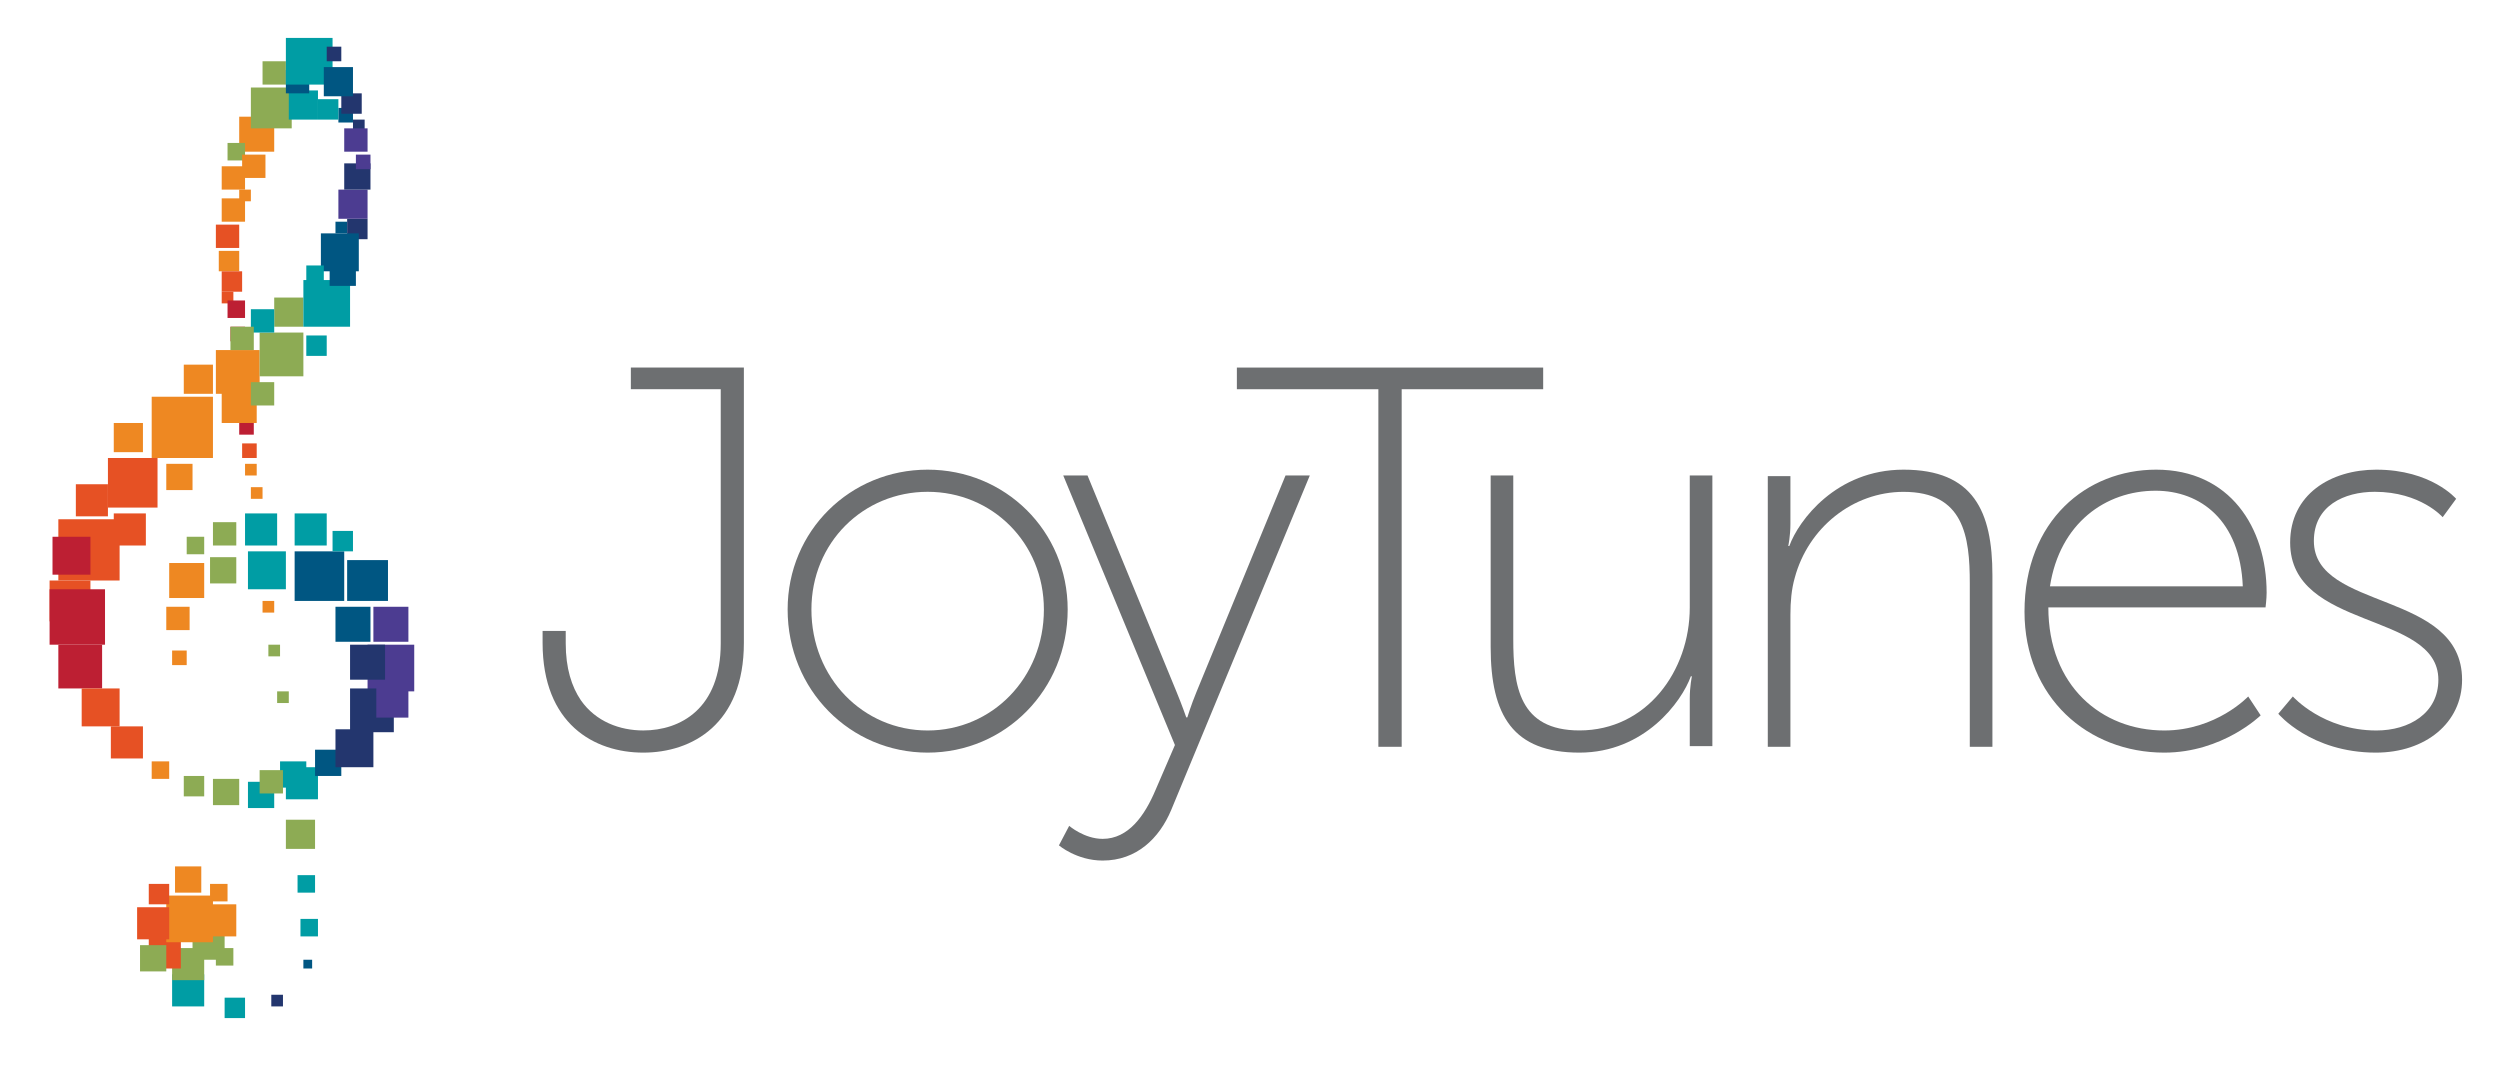 <?xml version="1.0" encoding="UTF-8"?> <svg xmlns="http://www.w3.org/2000/svg" xmlns:xlink="http://www.w3.org/1999/xlink" width="857px" height="374px" viewBox="0 0 857 374" version="1.1"><title>Artboard</title><desc>Created with Sketch.</desc><defs><polygon id="path-1" points="-122 579 1001 579 1001 -215 -122 -215"></polygon></defs><g id="Artboard" stroke="none" stroke-width="1" fill="none" fill-rule="evenodd"><polygon id="path12" fill="#4C3C91" fill-rule="nonzero" transform="translate(134, 229) scale(-1, 1) rotate(-180) translate(-134, -229) " points="126 221 142 221 142 237 126 237"></polygon><polygon id="path14" fill="#BD1F33" fill-rule="nonzero" transform="translate(81.5, 114.5) scale(-1, 1) rotate(-180) translate(-81.5, -114.5) " points="79 112 84 112 84 117 79 117"></polygon><polygon id="path16" fill="#BD1F33" fill-rule="nonzero" transform="translate(84.5, 146.5) scale(-1, 1) rotate(-180) translate(-84.5, -146.5) " points="82 144 87 144 87 149 82 149"></polygon><polygon id="path18" fill="#E65124" fill-rule="nonzero" transform="translate(85.5, 154.5) scale(-1, 1) rotate(-180) translate(-85.5, -154.5) " points="83 152 88 152 88 157 83 157"></polygon><polygon id="path20" fill="#EE8822" fill-rule="nonzero" transform="translate(86, 161) scale(-1, 1) rotate(-180) translate(-86, -161) " points="84 159 88 159 88 163 84 163"></polygon><polygon id="path22" fill="#EE8822" fill-rule="nonzero" transform="translate(88, 169) scale(-1, 1) rotate(-180) translate(-88, -169) " points="86 167 90 167 90 171 86 171"></polygon><polygon id="path24" fill="#005682" fill-rule="nonzero" transform="translate(117, 78) scale(-1, 1) rotate(-180) translate(-117, -78) " points="115 76 119 76 119 80 115 80"></polygon><polygon id="path26" fill="#009DA4" fill-rule="nonzero" transform="translate(106.5, 181.5) scale(-1, 1) rotate(-180) translate(-106.5, -181.5) " points="101 176 112 176 112 187 101 187"></polygon><polygon id="path28" fill="#005682" fill-rule="nonzero" transform="translate(109.5, 197.5) scale(-1, 1) rotate(-180) translate(-109.5, -197.5) " points="101 189 118 189 118 206 101 206"></polygon><polygon id="path30" fill="#009DA4" fill-rule="nonzero" transform="translate(103.5, 268.5) scale(-1, 1) rotate(-180) translate(-103.5, -268.5) " points="98 263 109 263 109 274 98 274"></polygon><polygon id="path32" fill="#8DAB54" fill-rule="nonzero" transform="translate(103, 286) scale(-1, 1) rotate(-180) translate(-103, -286) " points="98 281 108 281 108 291 98 291"></polygon><polygon id="path34" fill="#005682" fill-rule="nonzero" transform="translate(105.5, 330.5) scale(-1, 1) rotate(-180) translate(-105.5, -330.5) " points="104 329 107 329 107 332 104 332"></polygon><polygon id="path36" fill="#009DA4" fill-rule="nonzero" transform="translate(105, 303) scale(-1, 1) rotate(-180) translate(-105, -303) " points="102 300 108 300 108 306 102 306"></polygon><polygon id="path38" fill="#009DA4" fill-rule="nonzero" transform="translate(106, 318) scale(-1, 1) rotate(-180) translate(-106, -318) " points="103 315 109 315 109 321 103 321"></polygon><polygon id="path40" fill="#005682" fill-rule="nonzero" transform="translate(112.5, 261.5) scale(-1, 1) rotate(-180) translate(-112.5, -261.5) " points="108 257 117 257 117 266 108 266"></polygon><polygon id="path42" fill="#009DA4" fill-rule="nonzero" transform="translate(100.5, 265.5) scale(-1, 1) rotate(-180) translate(-100.5, -265.5) " points="96 261 105 261 105 270 96 270"></polygon><polygon id="path44" fill="#EE8822" fill-rule="nonzero" transform="translate(62.5, 146.5) scale(-1, 1) rotate(-180) translate(-62.5, -146.5) " points="52 136 73 136 73 157 52 157"></polygon><polygon id="path46" fill="#EE8822" fill-rule="nonzero" transform="translate(68, 130) scale(-1, 1) rotate(-180) translate(-68, -130) " points="63 125 73 125 73 135 63 135"></polygon><polygon id="path48" fill="#EE8822" fill-rule="nonzero" transform="translate(61.5, 163.5) scale(-1, 1) rotate(-180) translate(-61.5, -163.5) " points="57 159 66 159 66 168 57 168"></polygon><polygon id="path50" fill="#EE8822" fill-rule="nonzero" transform="translate(64, 199) scale(-1, 1) rotate(-180) translate(-64, -199) " points="58 193 70 193 70 205 58 205"></polygon><polygon id="path52" fill="#009DA4" fill-rule="nonzero" transform="translate(64.5, 339.5) scale(-1, 1) rotate(-180) translate(-64.5, -339.5) " points="59 334 70 334 70 345 59 345"></polygon><polygon id="path54" fill="#8DAB54" fill-rule="nonzero" transform="translate(64.5, 330.5) scale(-1, 1) rotate(-180) translate(-64.5, -330.5) " points="59 325 70 325 70 336 59 336"></polygon><polygon id="path56" fill="#8DAB54" fill-rule="nonzero" transform="translate(71.5, 323.5) scale(-1, 1) rotate(-180) translate(-71.5, -323.5) " points="66 318 77 318 77 329 66 329"></polygon><polygon id="path58" fill="#E65124" fill-rule="nonzero" transform="translate(56.5, 326.5) scale(-1, 1) rotate(-180) translate(-56.5, -326.5) " points="51 321 62 321 62 332 51 332"></polygon><polygon id="path60" fill="#EE8822" fill-rule="nonzero" transform="translate(64.5, 301.5) scale(-1, 1) rotate(-180) translate(-64.5, -301.5) " points="60 297 69 297 69 306 60 306"></polygon><polygon id="path62" fill="#EE8822" fill-rule="nonzero" transform="translate(65, 315) scale(-1, 1) rotate(-180) translate(-65, -315) " points="57 307 73 307 73 323 57 323"></polygon><polygon id="path64" fill="#EE8822" fill-rule="nonzero" transform="translate(55, 264) scale(-1, 1) rotate(-180) translate(-55, -264) " points="52 261 58 261 58 267 52 267"></polygon><polygon id="path66" fill="#EE8822" fill-rule="nonzero" transform="translate(61.5, 225.5) scale(-1, 1) rotate(-180) translate(-61.5, -225.5) " points="59 223 64 223 64 228 59 228"></polygon><polygon id="path68" fill="#EE8822" fill-rule="nonzero" transform="translate(61, 212) scale(-1, 1) rotate(-180) translate(-61, -212) " points="57 208 65 208 65 216 57 216"></polygon><polygon id="path70" fill="#E65124" fill-rule="nonzero" transform="translate(31.5, 171.5) scale(-1, 1) rotate(-180) translate(-31.5, -171.5) " points="26 166 37 166 37 177 26 177"></polygon><polygon id="path72" fill="#E65124" fill-rule="nonzero" transform="translate(30.5, 188.5) scale(-1, 1) rotate(-180) translate(-30.5, -188.5) " points="20 178 41 178 41 199 20 199"></polygon><polygon id="path74" fill="#E65124" fill-rule="nonzero" transform="translate(24, 206) scale(-1, 1) rotate(-180) translate(-24, -206) " points="17 199 31 199 31 213 17 213"></polygon><polygon id="path76" fill="#BD1F33" fill-rule="nonzero" transform="translate(27.5, 228.5) scale(-1, 1) rotate(-180) translate(-27.5, -228.5) " points="20 221 35 221 35 236 20 236"></polygon><polygon id="path78" fill="#BD1F33" fill-rule="nonzero" transform="translate(26.5, 211.5) scale(-1, 1) rotate(-180) translate(-26.5, -211.5) " points="17 202 36 202 36 221 17 221"></polygon><polygon id="path80" fill="#EE8822" fill-rule="nonzero" transform="translate(82, 139) scale(-1, 1) rotate(-180) translate(-82, -139) " points="76 133 88 133 88 145 76 145"></polygon><polygon id="path82" fill="#EE8822" fill-rule="nonzero" transform="translate(81.5, 127.5) scale(-1, 1) rotate(-180) translate(-81.5, -127.5) " points="74 120 89 120 89 135 74 135"></polygon><polygon id="path84" fill="#8DAB54" fill-rule="nonzero" transform="translate(77, 183) scale(-1, 1) rotate(-180) translate(-77, -183) " points="73 179 81 179 81 187 73 187"></polygon><polygon id="path86" fill="#8DAB54" fill-rule="nonzero" transform="translate(67, 187) scale(-1, 1) rotate(-180) translate(-67, -187) " points="64 184 70 184 70 190 64 190"></polygon><polygon id="path88" fill="#009DA4" fill-rule="nonzero" transform="translate(117.5, 185.5) scale(-1, 1) rotate(-180) translate(-117.5, -185.5) " points="114 182 121 182 121 189 114 189"></polygon><polygon id="path90" fill="#8DAB54" fill-rule="nonzero" transform="translate(76.5, 195.5) scale(-1, 1) rotate(-180) translate(-76.5, -195.5) " points="72 191 81 191 81 200 72 200"></polygon><polygon id="path92" fill="#8DAB54" fill-rule="nonzero" transform="translate(66.5, 269.5) scale(-1, 1) rotate(-180) translate(-66.5, -269.5) " points="63 266 70 266 70 273 63 273"></polygon><polygon id="path94" fill="#8DAB54" fill-rule="nonzero" transform="translate(77.5, 271.5) scale(-1, 1) rotate(-180) translate(-77.5, -271.5) " points="73 267 82 267 82 276 73 276"></polygon><polygon id="path96" fill="#009DA4" fill-rule="nonzero" transform="translate(80.5, 345.5) scale(-1, 1) rotate(-180) translate(-80.5, -345.5) " points="77 342 84 342 84 349 77 349"></polygon><polygon id="path98" fill="#8DAB54" fill-rule="nonzero" transform="translate(77, 328) scale(-1, 1) rotate(-180) translate(-77, -328) " points="74 325 80 325 80 331 74 331"></polygon><polygon id="path100" fill="#EE8822" fill-rule="nonzero" transform="translate(75, 306) scale(-1, 1) rotate(-180) translate(-75, -306) " points="72 303 78 303 78 309 72 309"></polygon><polygon id="path102" fill="#EE8822" fill-rule="nonzero" transform="translate(75.5, 315.5) scale(-1, 1) rotate(-180) translate(-75.5, -315.5) " points="70 310 81 310 81 321 70 321"></polygon><polygon id="path104" fill="#EE8822" fill-rule="nonzero" transform="translate(44, 150) scale(-1, 1) rotate(-180) translate(-44, -150) " points="39 145 49 145 49 155 39 155"></polygon><polygon id="path106" fill="#E65124" fill-rule="nonzero" transform="translate(45.5, 165.5) scale(-1, 1) rotate(-180) translate(-45.5, -165.5) " points="37 157 54 157 54 174 37 174"></polygon><polygon id="path108" fill="#E65124" fill-rule="nonzero" transform="translate(44.5, 181.5) scale(-1, 1) rotate(-180) translate(-44.5, -181.5) " points="39 176 50 176 50 187 39 187"></polygon><polygon id="path110" fill="#8DAB54" fill-rule="nonzero" transform="translate(52.5, 328.5) scale(-1, 1) rotate(-180) translate(-52.5, -328.5) " points="48 324 57 324 57 333 48 333"></polygon><polygon id="path112" fill="#E65124" fill-rule="nonzero" transform="translate(54.5, 306.5) scale(-1, 1) rotate(-180) translate(-54.5, -306.5) " points="51 303 58 303 58 310 51 310"></polygon><polygon id="path114" fill="#E65124" fill-rule="nonzero" transform="translate(52.5, 316.5) scale(-1, 1) rotate(-180) translate(-52.5, -316.5) " points="47 311 58 311 58 322 47 322"></polygon><polygon id="path116" fill="#E65124" fill-rule="nonzero" transform="translate(43.5, 254.5) scale(-1, 1) rotate(-180) translate(-43.5, -254.5) " points="38 249 49 249 49 260 38 260"></polygon><polygon id="path118" fill="#E65124" fill-rule="nonzero" transform="translate(34.5, 242.5) scale(-1, 1) rotate(-180) translate(-34.5, -242.5) " points="28 236 41 236 41 249 28 249"></polygon><polygon id="path120" fill="#009DA4" fill-rule="nonzero" transform="translate(108.5, 118.5) scale(-1, 1) rotate(-180) translate(-108.5, -118.5) " points="105 115 112 115 112 122 105 122"></polygon><polygon id="path122" fill="#8DAB54" fill-rule="nonzero" transform="translate(96.5, 121.5) scale(-1, 1) rotate(-180) translate(-96.5, -121.5) " points="89 114 104 114 104 129 89 129"></polygon><polygon id="path124" fill="#8DAB54" fill-rule="nonzero" transform="translate(94, 25) scale(-1, 1) rotate(-180) translate(-94, -25) " points="90 21 98 21 98 29 90 29"></polygon><polygon id="path126" fill="#EE8822" fill-rule="nonzero" transform="translate(88, 46) scale(-1, 1) rotate(-180) translate(-88, -46) " points="82 40 94 40 94 52 82 52"></polygon><polygon id="path128" fill="#8DAB54" fill-rule="nonzero" transform="translate(93, 37) scale(-1, 1) rotate(-180) translate(-93, -37) " points="86 30 100 30 100 44 86 44"></polygon><polygon id="path130" fill="#009DA4" fill-rule="nonzero" transform="translate(104, 36) scale(-1, 1) rotate(-180) translate(-104, -36) " points="99 31 109 31 109 41 99 41"></polygon><polygon id="path132" fill="#8DAB54" fill-rule="nonzero" transform="translate(81, 52) scale(-1, 1) rotate(-180) translate(-81, -52) " points="78 49 84 49 84 55 78 55"></polygon><polygon id="path134" fill="#23366E" fill-rule="nonzero" transform="translate(122.5, 78.5) scale(-1, 1) rotate(-180) translate(-122.5, -78.5) " points="119 75 126 75 126 82 119 82"></polygon><polygon id="path136" fill="#005682" fill-rule="nonzero" transform="translate(116.5, 86.5) scale(-1, 1) rotate(-180) translate(-116.5, -86.5) " points="110 80 123 80 123 93 110 93"></polygon><polygon id="path138" fill="#005682" fill-rule="nonzero" transform="translate(118.5, 39.5) scale(-1, 1) rotate(-180) translate(-118.5, -39.5) " points="116 37 121 37 121 42 116 42"></polygon><polygon id="path140" fill="#23366E" fill-rule="nonzero" transform="translate(120.5, 35.5) scale(-1, 1) rotate(-180) translate(-120.5, -35.5) " points="117 32 124 32 124 39 117 39"></polygon><polygon id="path142" fill="#23366E" fill-rule="nonzero" transform="translate(123, 43) scale(-1, 1) rotate(-180) translate(-123, -43) " points="121 41 125 41 125 45 121 45"></polygon><polygon id="path144" fill="#4C3C91" fill-rule="nonzero" transform="translate(121, 70) scale(-1, 1) rotate(-180) translate(-121, -70) " points="116 65 126 65 126 75 116 75"></polygon><polygon id="path146" fill="#23366E" fill-rule="nonzero" transform="translate(122.5, 60.5) scale(-1, 1) rotate(-180) translate(-122.5, -60.5) " points="118 56 127 56 127 65 118 65"></polygon><polygon id="path148" fill="#8DAB54" fill-rule="nonzero" transform="translate(99, 107) scale(-1, 1) rotate(-180) translate(-99, -107) " points="94 102 104 102 104 112 94 112"></polygon><polygon id="path150" fill="#009DA4" fill-rule="nonzero" transform="translate(112, 104) scale(-1, 1) rotate(-180) translate(-112, -104) " points="104 96 120 96 120 112 104 112"></polygon><polygon id="path152" fill="#009DA4" fill-rule="nonzero" transform="translate(108, 94) scale(-1, 1) rotate(-180) translate(-108, -94) " points="105 91 111 91 111 97 105 97"></polygon><polygon id="path154" fill="#4C3C91" fill-rule="nonzero" transform="translate(124.5, 55.5) scale(-1, 1) rotate(-180) translate(-124.5, -55.5) " points="122 53 127 53 127 58 122 58"></polygon><polygon id="path156" fill="#4C3C91" fill-rule="nonzero" transform="translate(122, 48) scale(-1, 1) rotate(-180) translate(-122, -48) " points="118 44 126 44 126 52 118 52"></polygon><polygon id="path158" fill="#009DA4" fill-rule="nonzero" transform="translate(112.5, 37.5) scale(-1, 1) rotate(-180) translate(-112.5, -37.5) " points="109 34 116 34 116 41 109 41"></polygon><polygon id="path160" fill="#009DA4" fill-rule="nonzero" transform="translate(90, 110) scale(-1, 1) rotate(-180) translate(-90, -110) " points="86 106 94 106 94 114 86 114"></polygon><polygon id="path162" fill="#8DAB54" fill-rule="nonzero" transform="translate(83, 116) scale(-1, 1) rotate(-180) translate(-83, -116) " points="79 112 87 112 87 120 79 120"></polygon><polygon id="path164" fill="#8DAB54" fill-rule="nonzero" transform="translate(90, 135) scale(-1, 1) rotate(-180) translate(-90, -135) " points="86 131 94 131 94 139 86 139"></polygon><polygon id="path166" fill="#009DA4" fill-rule="nonzero" transform="translate(89.5, 181.5) scale(-1, 1) rotate(-180) translate(-89.5, -181.5) " points="84 176 95 176 95 187 84 187"></polygon><polygon id="path168" fill="#009DA4" fill-rule="nonzero" transform="translate(91.5, 195.5) scale(-1, 1) rotate(-180) translate(-91.5, -195.5) " points="85 189 98 189 98 202 85 202"></polygon><polygon id="path170" fill="#009DA4" fill-rule="nonzero" transform="translate(89.5, 272.5) scale(-1, 1) rotate(-180) translate(-89.5, -272.5) " points="85 268 94 268 94 277 85 277"></polygon><polygon id="path172" fill="#23366E" fill-rule="nonzero" transform="translate(95, 343) scale(-1, 1) rotate(-180) translate(-95, -343) " points="93 341 97 341 97 345 93 345"></polygon><polygon id="path174" fill="#8DAB54" fill-rule="nonzero" transform="translate(94, 223) scale(-1, 1) rotate(-180) translate(-94, -223) " points="92 221 96 221 96 225 92 225"></polygon><polygon id="path176" fill="#8DAB54" fill-rule="nonzero" transform="translate(93, 268) scale(-1, 1) rotate(-180) translate(-93, -268) " points="89 264 97 264 97 272 89 272"></polygon><polygon id="path178" fill="#EE8822" fill-rule="nonzero" transform="translate(92, 208) scale(-1, 1) rotate(-180) translate(-92, -208) " points="90 206 94 206 94 210 90 210"></polygon><polygon id="path180" fill="#8DAB54" fill-rule="nonzero" transform="translate(97, 239) scale(-1, 1) rotate(-180) translate(-97, -239) " points="99 241 95 241 95 237 99 237"></polygon><polygon id="path182" fill="#005682" fill-rule="nonzero" transform="translate(126, 199) scale(-1, 1) rotate(-180) translate(-126, -199) " points="119 192 133 192 133 206 119 206"></polygon><polygon id="path184" fill="#23366E" fill-rule="nonzero" transform="translate(121.5, 256.5) scale(-1, 1) rotate(-180) translate(-121.5, -256.5) " points="115 250 128 250 128 263 115 263"></polygon><polygon id="path186" fill="#23366E" fill-rule="nonzero" transform="translate(126, 227) scale(-1, 1) rotate(-180) translate(-126, -227) " points="120 221 132 221 132 233 120 233"></polygon><polygon id="path188" fill="#005682" fill-rule="nonzero" transform="translate(121, 214) scale(-1, 1) rotate(-180) translate(-121, -214) " points="115 208 127 208 127 220 115 220"></polygon><polygon id="path190" fill="#23366E" fill-rule="nonzero" transform="translate(127.5, 243.5) scale(-1, 1) rotate(-180) translate(-127.5, -243.5) " points="120 236 135 236 135 251 120 251"></polygon><polygon id="path192" fill="#4C3C91" fill-rule="nonzero" transform="translate(134, 214) scale(-1, 1) rotate(-180) translate(-134, -214) " points="128 208 140 208 140 220 128 220"></polygon><polygon id="path194" fill="#4C3C91" fill-rule="nonzero" transform="translate(134.5, 240.5) scale(-1, 1) rotate(-180) translate(-134.5, -240.5) " points="129 235 140 235 140 246 129 246"></polygon><polygon id="path196" fill="#005682" fill-rule="nonzero" transform="translate(117.5, 93.5) scale(-1, 1) rotate(-180) translate(-117.5, -93.5) " points="113 89 122 89 122 98 113 98"></polygon><polygon id="path198" fill="#EE8822" fill-rule="nonzero" transform="translate(80, 61) scale(-1, 1) rotate(-180) translate(-80, -61) " points="76 57 84 57 84 65 76 65"></polygon><polygon id="path200" fill="#EE8822" fill-rule="nonzero" transform="translate(84, 67) scale(-1, 1) rotate(-180) translate(-84, -67) " points="82 65 86 65 86 69 82 69"></polygon><polygon id="path202" fill="#EE8822" fill-rule="nonzero" transform="translate(80, 72) scale(-1, 1) rotate(-180) translate(-80, -72) " points="76 68 84 68 84 76 76 76"></polygon><polygon id="path204" fill="#E65124" fill-rule="nonzero" transform="translate(78, 81) scale(-1, 1) rotate(-180) translate(-78, -81) " points="74 77 82 77 82 85 74 85"></polygon><polygon id="path206" fill="#EE8822" fill-rule="nonzero" transform="translate(78.5, 89.5) scale(-1, 1) rotate(-180) translate(-78.5, -89.5) " points="75 86 82 86 82 93 75 93"></polygon><polygon id="path208" fill="#E65124" fill-rule="nonzero" transform="translate(79.5, 96.5) scale(-1, 1) rotate(-180) translate(-79.5, -96.5) " points="76 93 83 93 83 100 76 100"></polygon><polygon id="path210" fill="#E65124" fill-rule="nonzero" transform="translate(78, 102) scale(-1, 1) rotate(-180) translate(-78, -102) " points="76 100 80 100 80 104 76 104"></polygon><polygon id="path212" fill="#BD1F33" fill-rule="nonzero" transform="translate(81, 106) scale(-1, 1) rotate(-180) translate(-81, -106) " points="78 103 84 103 84 109 78 109"></polygon><polygon id="path214" fill="#EE8822" fill-rule="nonzero" transform="translate(87, 57) scale(-1, 1) rotate(-180) translate(-87, -57) " points="83 53 91 53 91 61 83 61"></polygon><polygon id="path216" fill="#005682" fill-rule="nonzero" transform="translate(102, 28) scale(-1, 1) rotate(-180) translate(-102, -28) " points="98 24 106 24 106 32 98 32"></polygon><polygon id="path218" fill="#009DA4" fill-rule="nonzero" transform="translate(106, 21) scale(-1, 1) rotate(-180) translate(-106, -21) " points="98 13 114 13 114 29 98 29"></polygon><polygon id="path220" fill="#23366E" fill-rule="nonzero" transform="translate(114.5, 18.5) scale(-1, 1) rotate(-180) translate(-114.5, -18.5) " points="112 16 117 16 117 21 112 21"></polygon><polygon id="path222" fill="#BD1F33" fill-rule="nonzero" transform="translate(24.5, 190.5) scale(-1, 1) rotate(-180) translate(-24.5, -190.5) " points="18 184 31 184 31 197 18 197"></polygon><polygon id="path224" fill="#005682" fill-rule="nonzero" transform="translate(116, 28) scale(-1, 1) rotate(-180) translate(-116, -28) " points="111 23 121 23 121 33 111 33"></polygon><mask id="mask-2" fill="white"><use xlink:href="#path-1"></use></mask><g id="path230" transform="translate(439.5, 182) scale(-1, 1) rotate(-180) translate(-439.5, -182) "></g><path d="M186,167.713 L193.933,167.713 L193.933,163.45 C193.933,154.921 195.963,148.618 199.099,143.982 C204.264,136.568 212.567,133.601 220.501,133.601 C233.23,133.601 247.067,141.017 247.067,163.45 L247.067,250.586 L216.256,250.586 L216.256,258 L255,258 L255,163.636 C255,135.826 237.289,126 220.501,126 C203.711,126 186,135.826 186,163.636 L186,167.713 Z" id="path236" fill="#6D6F71" fill-rule="nonzero" transform="translate(220.5, 192) scale(-1, 1) rotate(-180) translate(-220.5, -192) "></path><path d="M318.001,168.59 C340.055,168.59 357.846,186.545 357.846,210.055 C357.846,233.009 340.055,250.409 318.001,250.409 C295.946,250.409 278.155,233.009 278.155,210.055 C278.155,186.545 295.946,168.59 318.001,168.59 M318.001,258 C344.502,258 366,237.081 366,210.055 C366,182.473 344.502,161 318.001,161 C291.498,161 270,182.473 270,210.055 C270,237.081 291.498,258 318.001,258" id="path240" fill="#6D6F71" fill-rule="nonzero" transform="translate(318, 209.5) scale(-1, 1) rotate(-180) translate(-318, -209.5) "></path><path d="M366.515,174.898 C366.515,174.898 371.694,170.437 377.982,170.437 C386.859,170.437 392.408,178.431 396.107,187.169 L402.765,202.6 L364.481,295 L372.804,295 L403.32,220.819 C405.168,216.359 406.649,212.082 406.649,212.082 L407.018,212.082 C407.018,212.082 408.313,216.359 410.162,220.819 L440.677,295 L449,295 L401.47,180.29 C397.402,170.622 389.634,163 377.982,163 C369.104,163 363,168.205 363,168.205 L366.515,174.898 Z" id="path244" fill="#6D6F71" fill-rule="nonzero" transform="translate(406, 229) scale(-1, 1) rotate(-180) translate(-406, -229) "></path><polygon id="path248" fill="#6D6F71" fill-rule="nonzero" transform="translate(476.5, 191) scale(-1, 1) rotate(-180) translate(-476.5, -191) " points="472.505 248.573 424 248.573 424 256 529 256 529 248.573 480.496 248.573 480.496 126 472.505 126"></polygon><path d="M511,258 L518.749,258 L518.749,201.965 C518.749,185.823 520.777,170.607 541.437,170.607 C564.494,170.607 579.251,191.018 579.251,212.727 L579.251,258 L587,258 L587,165.226 L579.251,165.226 L579.251,181.555 C579.251,185.823 579.989,189.162 579.989,189.162 L579.62,189.162 C576.485,180.442 563.757,163 541.437,163 C518.749,163 511,175.617 511,199.181 L511,258 Z" id="path252" fill="#6D6F71" fill-rule="nonzero" transform="translate(549, 210.5) scale(-1, 1) rotate(-180) translate(-549, -210.5) "></path><path d="M606,253.774 L613.755,253.774 L613.755,237.445 C613.755,233.178 613.016,229.838 613.016,229.838 L613.385,229.838 C616.524,238.559 629.45,256 652.533,256 C676.538,256 683,241.712 683,219.818 L683,161 L675.245,161 L675.245,217.035 C675.245,233.178 673.214,248.393 652.533,248.393 C635.174,248.393 619.848,236.146 615.231,218.891 C614.124,214.994 613.755,210.727 613.755,206.274 L613.755,161 L606,161 L606,253.774 Z" id="path256" fill="#6D6F71" fill-rule="nonzero" transform="translate(644.5, 208.5) scale(-1, 1) rotate(-180) translate(-644.5, -208.5) "></path><path d="M768.829,218.015 C767.901,240.598 754.346,250.78 738.936,250.78 C721.854,250.78 706.07,239.673 702.729,218.015 L768.829,218.015 Z M739.12,258 C764.373,258 777,238.192 777,215.793 C777,213.757 776.629,210.795 776.629,210.795 L702.171,210.795 C702.171,183.954 720.366,168.59 741.906,168.59 C759.732,168.59 770.687,180.251 770.687,180.251 L774.958,173.772 C774.958,173.772 761.96,161 741.906,161 C715.725,161 694,179.88 694,209.314 C694,240.598 715.354,258 739.12,258 Z" id="path260" fill="#6D6F71" fill-rule="nonzero" transform="translate(735.5, 209.5) scale(-1, 1) rotate(-180) translate(-735.5, -209.5) "></path><path d="M785.987,180.251 C785.987,180.251 796.334,168.59 814.623,168.59 C825.894,168.59 835.871,174.514 835.871,185.99 C835.871,209.5 785.064,202.837 785.064,233.009 C785.064,249.484 798.92,258 814.623,258 C833.469,258 841.967,248.004 841.967,248.004 L837.348,241.71 C837.348,241.71 829.774,250.41 814.069,250.41 C803.539,250.41 793.194,245.597 793.194,233.564 C793.194,209.5 844,216.72 844,185.99 C844,171.181 831.437,161 814.44,161 C792.085,161 781,174.328 781,174.328 L785.987,180.251 Z" id="path264" fill="#6D6F71" fill-rule="nonzero" transform="translate(812.5, 209.5) scale(-1, 1) rotate(-180) translate(-812.5, -209.5) "></path></g></svg> 